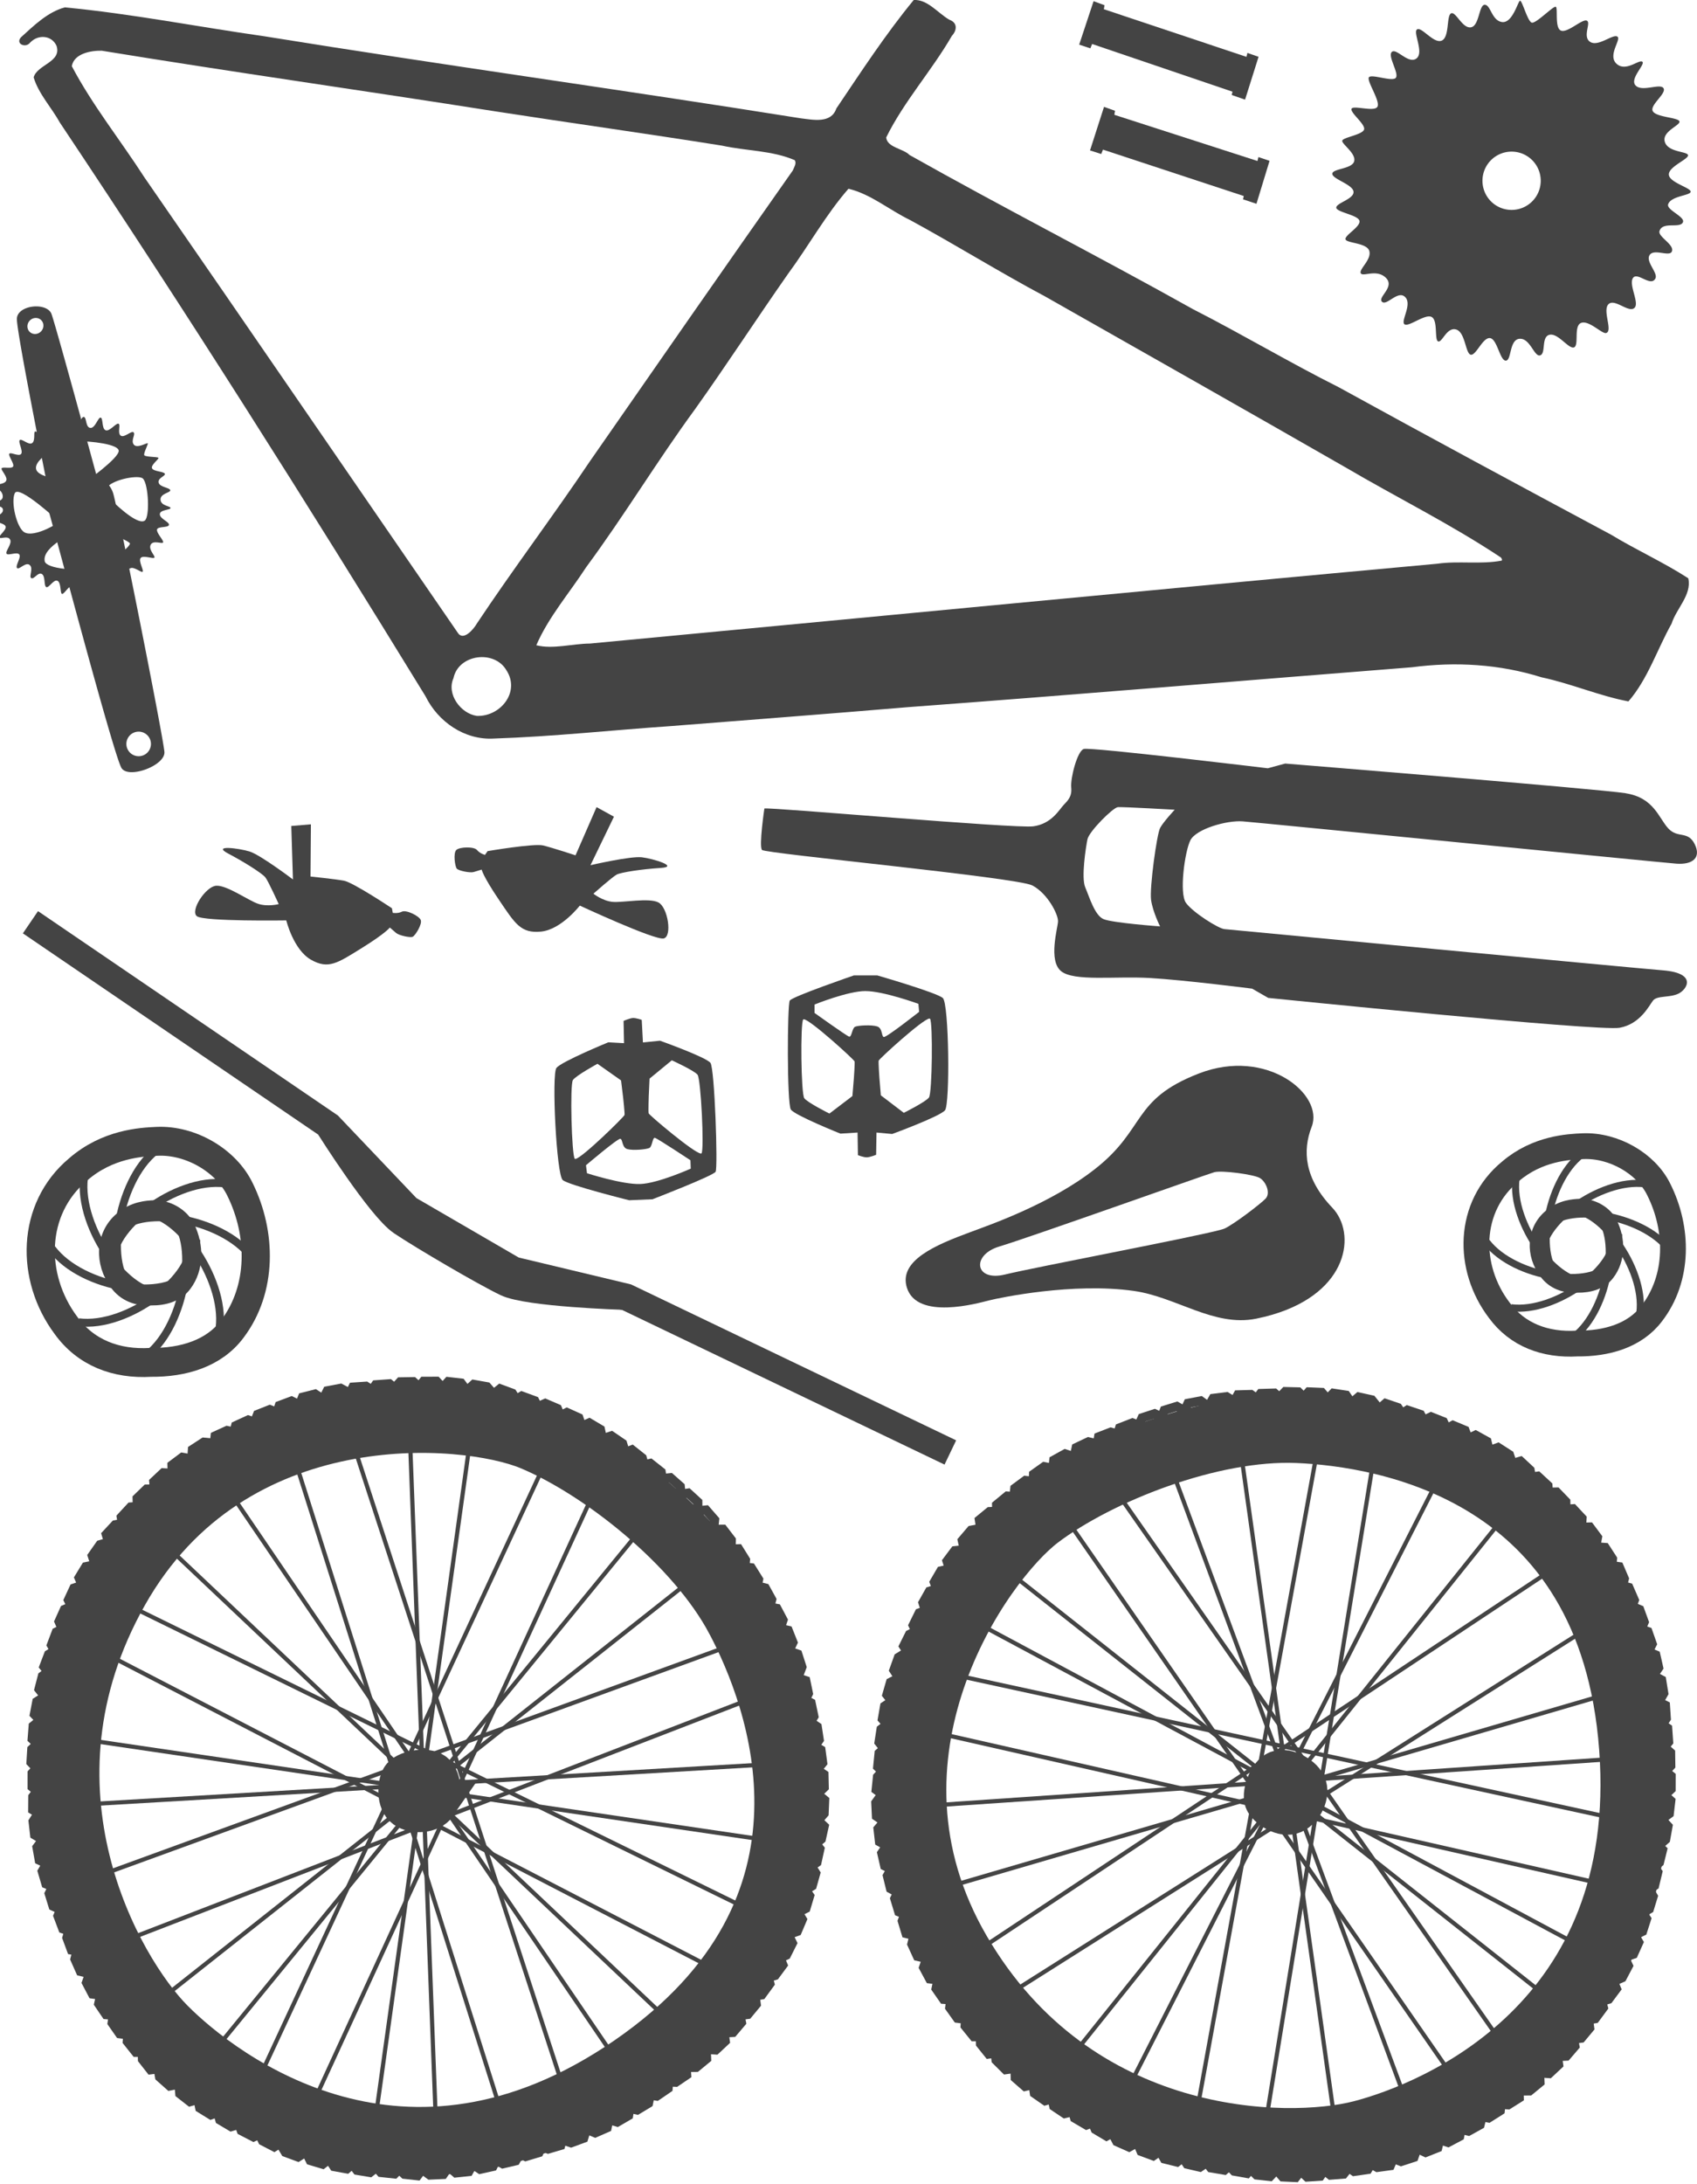 <?xml version="1.0" encoding="UTF-8" standalone="no"?>
<!-- Created with Inkscape (http://www.inkscape.org/) -->

<svg
   width="46.771mm"
   height="60.166mm"
   viewBox="0 0 46.771 60.166"
   version="1.1"
   id="svg1"
   xml:space="preserve"
   xmlns="http://www.w3.org/2000/svg"
   xmlns:svg="http://www.w3.org/2000/svg"><defs
     id="defs1" /><g
     id="layer1"
     transform="translate(-470.712,-89.827)"><path
       style="opacity:1;fill:#444444;fill-opacity:1;stroke:none;stroke-width:0.27;stroke-linecap:round;stroke-linejoin:round;stroke-dasharray:none"
       d="m 517.245,105.768 c 0.095,0.447 -0.336,0.832 -0.461,1.237 -0.398,0.708 -0.656,1.529 -1.191,2.145 -0.81,-0.154 -1.583,-0.493 -2.394,-0.664 -1.155,-0.363 -2.374,-0.435 -3.571,-0.277 -4.625,0.365 -9.25,0.754 -13.877,1.098 -2.17,0.183 -4.344,0.348 -6.514,0.52 -1.639,0.112 -3.275,0.292 -4.917,0.346 -0.803,0.046 -1.533,-0.459 -1.881,-1.166 -3.266,-5.324 -6.604,-10.604 -10.074,-15.798 -0.23,-0.417 -0.589,-0.795 -0.726,-1.251 0.1,-0.355 0.78,-0.419 0.631,-0.869 -0.135,-0.297 -0.512,-0.318 -0.727,-0.089 -0.122,0.162 -0.414,0.036 -0.254,-0.145 0.356,-0.323 0.736,-0.697 1.209,-0.825 1.841,0.175 3.662,0.535 5.493,0.795 4.924,0.796 9.866,1.474 14.791,2.261 0.337,0.04 0.837,0.152 0.98,-0.27 0.684,-1.014 1.356,-2.045 2.133,-2.989 0.381,-0.023 0.671,0.366 0.983,0.544 0.227,0.08 0.214,0.288 0.068,0.444 -0.556,0.962 -1.32,1.804 -1.81,2.799 0.028,0.279 0.469,0.303 0.641,0.481 2.58,1.454 5.225,2.8 7.807,4.245 1.356,0.692 2.664,1.472 4.024,2.154 2.494,1.372 5.001,2.721 7.509,4.064 0.692,0.42 1.445,0.759 2.12,1.196 z m -5.167,-0.583 c -1.379,-0.917 -2.862,-1.648 -4.289,-2.486 -2.755,-1.579 -5.519,-3.144 -8.282,-4.71 -1.252,-0.667 -2.463,-1.421 -3.712,-2.1 -0.566,-0.272 -1.086,-0.718 -1.699,-0.862 -0.627,0.719 -1.098,1.575 -1.666,2.346 -0.864,1.233 -1.685,2.497 -2.558,3.721 -1.043,1.423 -1.955,2.938 -3.005,4.359 -0.46,0.71 -1.039,1.375 -1.374,2.15 0.463,0.116 0.996,-0.044 1.479,-0.047 7.784,-0.733 15.567,-1.487 23.353,-2.199 0.587,-0.085 1.201,0.025 1.776,-0.086 0.021,-0.026 -0.006,-0.066 -0.023,-0.086 z M 492.619,94.241 c -0.622,-0.271 -1.347,-0.255 -2.008,-0.402 -2.076,-0.331 -4.158,-0.621 -6.233,-0.942 -3.618,-0.571 -7.248,-1.082 -10.863,-1.673 -0.301,-0.006 -0.763,0.078 -0.824,0.426 0.567,1.076 1.341,2.039 2,3.062 2.888,4.174 5.757,8.362 8.635,12.543 0.152,0.248 0.44,-0.094 0.528,-0.249 1.008,-1.515 2.108,-2.969 3.123,-4.481 1.856,-2.671 3.713,-5.34 5.584,-8 0.034,-0.085 0.11,-0.191 0.057,-0.284 z m -7.944,14.061 c -0.326,-0.583 -1.327,-0.457 -1.465,0.208 -0.197,0.44 0.199,0.975 0.644,1.039 0.639,0.026 1.2,-0.647 0.822,-1.247 z"
       id="path85" /><g
       id="g159"
       transform="matrix(1.257,0,0,1.257,31.993,-138.752)"
       style="fill:none;stroke:#444444"><path
         style="fill:none;stroke:#444444;stroke-width:0.565;stroke-linecap:butt;stroke-linejoin:miter;stroke-dasharray:none;stroke-opacity:1"
         d="m 383.727,206.965 c 0.675,-0.029 1.384,0.38 1.661,0.944 0.436,0.865 0.449,1.946 -0.153,2.725 -0.369,0.485 -0.99,0.662 -1.634,0.656 -0.701,0.041 -1.312,-0.19 -1.707,-0.729 -0.711,-0.934 -0.698,-2.272 0.245,-3.044 0.591,-0.504 1.269,-0.538 1.586,-0.552 z"
         id="path151" /><path
         style="fill:none;stroke:#444444;stroke-width:0.155px;stroke-linecap:butt;stroke-linejoin:miter;stroke-opacity:1"
         d="m 383.531,211.143 c 0.786,-0.605 1.034,-2.331 0.464,-2.691 -0.571,-0.361 -1.199,0.242 -1.199,0.242"
         id="path152" /><path
         style="fill:none;stroke:#444444;stroke-width:0.155px;stroke-linecap:butt;stroke-linejoin:miter;stroke-opacity:1"
         d="m 384.976,210.616 c 0.127,-0.984 -0.917,-2.379 -1.575,-2.231 -0.658,0.148 -0.676,1.019 -0.676,1.019"
         id="path153" /><path
         style="fill:none;stroke:#444444;stroke-width:0.155px;stroke-linecap:butt;stroke-linejoin:miter;stroke-opacity:1"
         d="m 385.616,209.226 c -0.605,-0.786 -2.331,-1.034 -2.691,-0.464 -0.361,0.571 0.242,1.199 0.242,1.199"
         id="path154" /><path
         style="fill:none;stroke:#444444;stroke-width:0.155px;stroke-linecap:butt;stroke-linejoin:miter;stroke-opacity:1"
         d="m 385.087,207.79 c -0.984,-0.127 -2.379,0.917 -2.231,1.575 0.148,0.658 1.019,0.676 1.019,0.676"
         id="path155" /><path
         style="fill:none;stroke:#444444;stroke-width:0.155px;stroke-linecap:butt;stroke-linejoin:miter;stroke-opacity:1"
         d="m 383.697,207.149 c -0.786,0.605 -1.034,2.331 -0.464,2.691 0.571,0.361 1.199,-0.242 1.199,-0.242"
         id="path156" /><path
         style="fill:none;stroke:#444444;stroke-width:0.155px;stroke-linecap:butt;stroke-linejoin:miter;stroke-opacity:1"
         d="m 382.261,207.679 c -0.127,0.984 0.917,2.379 1.575,2.231 0.658,-0.148 0.676,-1.019 0.676,-1.019"
         id="path157" /><path
         style="fill:none;stroke:#444444;stroke-width:0.155px;stroke-linecap:butt;stroke-linejoin:miter;stroke-opacity:1"
         d="m 381.62,209.069 c 0.605,0.786 2.331,1.034 2.691,0.464 0.361,-0.571 -0.242,-1.199 -0.242,-1.199"
         id="path158" /><path
         style="fill:none;stroke:#444444;stroke-width:0.155px;stroke-linecap:butt;stroke-linejoin:miter;stroke-opacity:1"
         d="m 382.15,210.505 c 0.984,0.127 2.379,-0.917 2.231,-1.575 -0.148,-0.658 -1.019,-0.676 -1.019,-0.676"
         id="path159" /><path
         style="fill:none;stroke:#444444;stroke-width:0.238;stroke-linecap:butt;stroke-linejoin:miter;stroke-dasharray:none;stroke-opacity:1"
         d="m 383.661,208.238 c 0.284,-0.012 0.582,0.16 0.699,0.397 0.183,0.364 0.189,0.819 -0.064,1.146 -0.155,0.204 -0.417,0.279 -0.687,0.276 -0.295,0.017 -0.552,-0.08 -0.718,-0.307 -0.299,-0.393 -0.294,-0.956 0.103,-1.281 0.249,-0.212 0.534,-0.226 0.667,-0.232 z"
         id="path160" /></g><path
       id="path161"
       style="display:inline;fill:#444444;stroke:none;stroke-width:0.116;stroke-linecap:butt;stroke-linejoin:miter;stroke-dasharray:none;stroke-opacity:1"
       d="m 515.517,111.679 c -0.786,-0.121 -9.384,-0.817 -9.384,-0.817 l -0.479,0.13 c 0,0 -4.891,-0.59 -5.072,-0.532 -0.181,0.058 -0.371,0.81 -0.346,1.06 0.025,0.25 -0.091,0.358 -0.211,0.485 -0.12,0.127 -0.33,0.518 -0.834,0.586 -0.503,0.068 -7.243,-0.531 -7.412,-0.491 0,0 -0.155,1.042 -0.065,1.142 0.09,0.101 7.028,0.755 7.451,0.978 0.423,0.223 0.718,0.805 0.707,0.995 -0.011,0.19 -0.271,1.073 0.083,1.365 0.354,0.291 1.486,0.135 2.438,0.189 0.952,0.054 2.829,0.294 2.829,0.294 l 0.444,0.255 c 0,0 9.112,0.928 9.684,0.823 0.571,-0.105 0.81,-0.607 0.921,-0.75 0.111,-0.143 0.455,-0.073 0.698,-0.189 0.243,-0.116 0.524,-0.566 -0.421,-0.643 -0.945,-0.077 -11.923,-1.121 -12.089,-1.136 -0.167,-0.015 -0.869,-0.458 -1.06,-0.722 -0.192,-0.265 -0.034,-1.42 0.122,-1.727 0.156,-0.308 0.997,-0.553 1.442,-0.519 0.445,0.033 11.506,1.131 11.952,1.165 0.445,0.033 0.692,-0.162 0.504,-0.539 -0.188,-0.377 -0.46,-0.149 -0.724,-0.428 -0.264,-0.279 -0.393,-0.852 -1.179,-0.972 z m -12.428,0.454 c 0,0 -0.312,0.333 -0.403,0.503 -0.091,0.17 -0.295,1.654 -0.249,1.984 0.047,0.33 0.248,0.728 0.248,0.728 0,0 -1.318,-0.096 -1.56,-0.201 -0.242,-0.105 -0.387,-0.605 -0.502,-0.873 -0.116,-0.268 0.016,-1.108 0.06,-1.325 0.044,-0.217 0.704,-0.875 0.838,-0.886 0.134,-0.011 1.568,0.071 1.568,0.071 z" /><g
       id="g171"
       transform="matrix(1.375,0,0,1.408,-52.58,-170.138)"
       style="fill:none;stroke:#444444"><path
         style="fill:none;stroke:#444444;stroke-width:0.565;stroke-linecap:butt;stroke-linejoin:miter;stroke-dasharray:none;stroke-opacity:1"
         d="m 383.727,206.965 c 0.675,-0.029 1.384,0.38 1.661,0.944 0.436,0.865 0.449,1.946 -0.153,2.725 -0.369,0.485 -0.99,0.662 -1.634,0.656 -0.701,0.041 -1.312,-0.19 -1.707,-0.729 -0.711,-0.934 -0.698,-2.272 0.245,-3.044 0.591,-0.504 1.269,-0.538 1.586,-0.552 z"
         id="path162" /><path
         style="fill:none;stroke:#444444;stroke-width:0.155px;stroke-linecap:butt;stroke-linejoin:miter;stroke-opacity:1"
         d="m 383.531,211.143 c 0.786,-0.605 1.034,-2.331 0.464,-2.691 -0.571,-0.361 -1.199,0.242 -1.199,0.242"
         id="path163" /><path
         style="fill:none;stroke:#444444;stroke-width:0.155px;stroke-linecap:butt;stroke-linejoin:miter;stroke-opacity:1"
         d="m 384.976,210.616 c 0.127,-0.984 -0.917,-2.379 -1.575,-2.231 -0.658,0.148 -0.676,1.019 -0.676,1.019"
         id="path164" /><path
         style="fill:none;stroke:#444444;stroke-width:0.155px;stroke-linecap:butt;stroke-linejoin:miter;stroke-opacity:1"
         d="m 385.616,209.226 c -0.605,-0.786 -2.331,-1.034 -2.691,-0.464 -0.361,0.571 0.242,1.199 0.242,1.199"
         id="path165" /><path
         style="fill:none;stroke:#444444;stroke-width:0.155px;stroke-linecap:butt;stroke-linejoin:miter;stroke-opacity:1"
         d="m 385.087,207.79 c -0.984,-0.127 -2.379,0.917 -2.231,1.575 0.148,0.658 1.019,0.676 1.019,0.676"
         id="path166" /><path
         style="fill:none;stroke:#444444;stroke-width:0.155px;stroke-linecap:butt;stroke-linejoin:miter;stroke-opacity:1"
         d="m 383.697,207.149 c -0.786,0.605 -1.034,2.331 -0.464,2.691 0.571,0.361 1.199,-0.242 1.199,-0.242"
         id="path167" /><path
         style="fill:none;stroke:#444444;stroke-width:0.155px;stroke-linecap:butt;stroke-linejoin:miter;stroke-opacity:1"
         d="m 382.261,207.679 c -0.127,0.984 0.917,2.379 1.575,2.231 0.658,-0.148 0.676,-1.019 0.676,-1.019"
         id="path168" /><path
         style="fill:none;stroke:#444444;stroke-width:0.155px;stroke-linecap:butt;stroke-linejoin:miter;stroke-opacity:1"
         d="m 381.62,209.069 c 0.605,0.786 2.331,1.034 2.691,0.464 0.361,-0.571 -0.242,-1.199 -0.242,-1.199"
         id="path169" /><path
         style="fill:none;stroke:#444444;stroke-width:0.155px;stroke-linecap:butt;stroke-linejoin:miter;stroke-opacity:1"
         d="m 382.15,210.505 c 0.984,0.127 2.379,-0.917 2.231,-1.575 -0.148,-0.658 -1.019,-0.676 -1.019,-0.676"
         id="path170" /><path
         style="fill:none;stroke:#444444;stroke-width:0.238;stroke-linecap:butt;stroke-linejoin:miter;stroke-dasharray:none;stroke-opacity:1"
         d="m 383.661,208.238 c 0.284,-0.012 0.582,0.16 0.699,0.397 0.183,0.364 0.189,0.819 -0.064,1.146 -0.155,0.204 -0.417,0.279 -0.687,0.276 -0.295,0.017 -0.552,-0.08 -0.718,-0.307 -0.299,-0.393 -0.294,-0.956 0.103,-1.281 0.249,-0.212 0.534,-0.226 0.667,-0.232 z"
         id="path171" /></g><g
       id="g211"
       style="fill:none;stroke:#444444"
       transform="matrix(1.257,0,0,1.257,-130.573,-36.944)"><path
         style="display:inline;fill:none;stroke:#444444;stroke-width:1.5;stroke-linecap:butt;stroke-linejoin:miter;stroke-dasharray:none;stroke-opacity:1"
         d="m 506.802,132.166 c 1.92,0.08 6.906,0.88 7.359,6.986 0.453,6.106 -4.293,8.052 -5.946,8.479 -1.653,0.427 -6.346,0.373 -8.879,-3.973 -2.533,-4.346 0.453,-8.612 1.76,-9.599 1.306,-0.987 3.786,-1.973 5.706,-1.893 z"
         id="path172" /><g
         id="g148"
         transform="matrix(0.91,0.139,-0.139,0.91,127.592,-125.528)"
         style="display:inline;fill:none;stroke:#444444"><g
           id="g147"
           style="fill:none;stroke:#444444"><g
             id="g144"
             style="fill:none;stroke:#444444;stroke-width:0.1;stroke-dasharray:none"
             transform="translate(49.307,-44.864)"><path
               style="fill:none;stroke:#444444;stroke-width:0.1;stroke-linecap:butt;stroke-linejoin:miter;stroke-dasharray:none;stroke-opacity:1"
               d="m 406.9,261.577 -12.253,11.125"
               id="path132" /><path
               style="fill:none;stroke:#444444;stroke-width:0.1;stroke-linecap:butt;stroke-linejoin:miter;stroke-dasharray:none;stroke-opacity:1"
               d="m 395.367,273.768 12.629,-10.969"
               id="path133" /><path
               style="fill:none;stroke:#444444;stroke-width:0.1;stroke-linecap:butt;stroke-linejoin:miter;stroke-dasharray:none;stroke-opacity:1"
               d="m 402.074,259.603 -0.157,16.39 -1.661,-0.157 0.47,-16.421"
               id="path134" /><path
               style="fill:none;stroke:#444444;stroke-width:0.1;stroke-linecap:butt;stroke-linejoin:miter;stroke-dasharray:none;stroke-opacity:1"
               d="m 409.376,267.438 -16.547,-1.034 v 1.442 l 16.641,1.191"
               id="path135" /><path
               style="fill:none;stroke:#444444;stroke-width:0.1;stroke-linecap:butt;stroke-linejoin:miter;stroke-dasharray:none;stroke-opacity:1"
               d="m 407.339,273.267 -11.627,-12.191 -0.846,1.066 11.533,12.191"
               id="path136" /><path
               style="fill:none;stroke:#444444;stroke-width:0.1;stroke-linecap:butt;stroke-linejoin:miter;stroke-dasharray:none;stroke-opacity:1"
               d="m 408.937,270.634 -15.857,-5.61"
               id="path137" /><path
               style="fill:none;stroke:#444444;stroke-width:0.1;stroke-linecap:butt;stroke-linejoin:miter;stroke-dasharray:none;stroke-opacity:1"
               d="m 393.738,263.708 14.51,8.242"
               id="path138" /><path
               style="fill:none;stroke:#444444;stroke-width:0.1;stroke-linecap:butt;stroke-linejoin:miter;stroke-dasharray:none;stroke-opacity:1"
               d="m 409.188,265.933 -16.139,3.604"
               id="path139" /><path
               style="fill:none;stroke:#444444;stroke-width:0.1;stroke-linecap:butt;stroke-linejoin:miter;stroke-dasharray:none;stroke-opacity:1"
               d="m 393.738,271.355 15.074,-7.02"
               id="path140" /><path
               style="fill:none;stroke:#444444;stroke-width:0.1;stroke-linecap:butt;stroke-linejoin:miter;stroke-dasharray:none;stroke-opacity:1"
               d="m 405.396,260.637 -8.242,14.259"
               id="path141" /><path
               style="fill:none;stroke:#444444;stroke-width:0.1;stroke-linecap:butt;stroke-linejoin:miter;stroke-dasharray:none;stroke-opacity:1"
               d="m 398.564,275.492 5.14,-15.544"
               id="path142" /><path
               style="fill:none;stroke:#444444;stroke-width:0.1;stroke-linecap:butt;stroke-linejoin:miter;stroke-dasharray:none;stroke-opacity:1"
               d="m 398.846,259.885 4.701,15.701"
               id="path143" /><path
               style="fill:none;stroke:#444444;stroke-width:0.1;stroke-linecap:butt;stroke-linejoin:miter;stroke-dasharray:none;stroke-opacity:1"
               d="m 405.239,274.99 -8.179,-14.729"
               id="path144" /></g></g></g><path
         style="fill:none;stroke:#444444;stroke-width:0.915;stroke-linecap:butt;stroke-linejoin:miter;stroke-dasharray:none;stroke-opacity:1"
         d="m 506.967,139.967 c 0.096,0.202 -0.061,0.524 -0.272,0.617 -0.205,0.09 -0.508,-0.108 -0.591,-0.25 -0.083,-0.142 0.05,-0.529 0.224,-0.639 0.174,-0.11 0.543,0.07 0.639,0.272 z"
         id="path189" /><g
         id="g210"
         style="fill:none;stroke:#444444"><path
           style="fill:none;stroke:#444444;stroke-width:0.2;stroke-linecap:butt;stroke-linejoin:miter;stroke-dasharray:none;stroke-opacity:1"
           d="m 498.387,143.279 -0.045,0.18 0.123,0.269 0.202,0.045 -0.067,0.198 0.135,0.251 0.179,0.022 -0.04,0.19 0.164,0.236 0.157,0.011 -0.022,0.168 0.168,0.236 0.18,0.022 -0.011,0.146 0.191,0.236 h 0.141 l 0.005,0.157 0.18,0.224 0.157,-0.022"
           id="path190" /><path
           style="fill:none;stroke:#444444;stroke-width:0.2;stroke-linecap:butt;stroke-linejoin:miter;stroke-dasharray:none;stroke-opacity:1"
           d="m 500.167,145.819 0.021,0.184 0.21,0.209 0.205,-0.029 0.007,0.209 0.214,0.187 0.176,-0.042 0.029,0.192 0.236,0.164 0.151,-0.045 0.038,0.165 0.24,0.161 0.176,-0.042 0.041,0.14 0.261,0.153 0.132,-0.05 0.06,0.145 0.247,0.147 0.139,-0.076"
           id="path191" /><path
           style="fill:none;stroke:#444444;stroke-width:0.2;stroke-linecap:butt;stroke-linejoin:miter;stroke-dasharray:none;stroke-opacity:1"
           d="m 502.75,147.624 0.085,0.164 0.271,0.12 0.181,-0.1 0.081,0.193 0.267,0.099 0.149,-0.102 0.095,0.169 0.279,0.069 0.125,-0.095 0.094,0.141 0.282,0.066 0.149,-0.102 0.088,0.117 0.299,0.051 0.106,-0.093 0.108,0.115 0.283,0.05 0.103,-0.121"
           id="path192" /><path
           style="fill:none;stroke:#444444;stroke-width:0.2;stroke-linecap:butt;stroke-linejoin:miter;stroke-dasharray:none;stroke-opacity:1"
           d="m 505.77,148.389 0.131,0.131 0.294,0.033 0.142,-0.15 0.136,0.159 0.284,0.013 0.111,-0.142 0.142,0.132 0.287,-0.019 0.09,-0.129 0.133,0.106 0.289,-0.023 0.111,-0.142 0.119,0.084 0.3,-0.043 0.072,-0.121 0.137,0.076 0.285,-0.039 0.062,-0.146"
           id="path193" /><path
           style="fill:none;stroke:#444444;stroke-width:0.2;stroke-linecap:butt;stroke-linejoin:miter;stroke-dasharray:none;stroke-opacity:1"
           d="m 508.896,148.159 0.173,0.065 0.282,-0.092 0.068,-0.195 0.189,0.089 0.265,-0.105 0.043,-0.176 0.184,0.062 0.254,-0.135 0.029,-0.155 0.165,0.042 0.253,-0.14 0.043,-0.176 0.144,0.028 0.256,-0.162 0.016,-0.14 0.157,0.013 0.243,-0.153 -0.004,-0.159"
           id="path194" /><path
           style="fill:none;stroke:#444444;stroke-width:0.2;stroke-linecap:butt;stroke-linejoin:miter;stroke-dasharray:none;stroke-opacity:1"
           d="m 511.701,146.679 0.185,-0.002 0.229,-0.188 -0.008,-0.207 0.209,0.015 0.208,-0.194 -0.024,-0.179 0.194,-0.009 0.187,-0.218 -0.029,-0.155 0.168,-0.021 0.185,-0.222 -0.024,-0.179 0.144,-0.026 0.18,-0.244 -0.036,-0.137 0.151,-0.045 0.172,-0.231 -0.061,-0.146"
           id="path195" /><path
           style="fill:none;stroke:#444444;stroke-width:0.2;stroke-linecap:butt;stroke-linejoin:miter;stroke-dasharray:none;stroke-opacity:1"
           d="m 513.746,144.27 0.17,-0.074 0.138,-0.262 -0.088,-0.187 0.198,-0.067 0.117,-0.26 -0.092,-0.156 0.175,-0.084 0.088,-0.274 -0.087,-0.131 0.147,-0.085 0.085,-0.277 -0.092,-0.156 0.122,-0.08 0.071,-0.295 -0.086,-0.112 0.122,-0.1 0.069,-0.279 -0.113,-0.111"
           id="path196" /><path
           style="fill:none;stroke:#444444;stroke-width:0.2;stroke-linecap:butt;stroke-linejoin:miter;stroke-dasharray:none;stroke-opacity:1"
           d="m 514.731,141.289 0.139,-0.122 0.052,-0.291 -0.14,-0.152 0.168,-0.124 0.033,-0.283 -0.135,-0.121 0.142,-0.133 7e-4,-0.287 -0.123,-0.099 0.115,-0.125 -0.004,-0.289 -0.135,-0.121 0.092,-0.113 -0.021,-0.302 -0.116,-0.081 0.086,-0.132 -0.019,-0.287 -0.142,-0.071"
           id="path197" /><path
           style="fill:none;stroke:#444444;stroke-width:0.2;stroke-linecap:butt;stroke-linejoin:miter;stroke-dasharray:none;stroke-opacity:1"
           d="m 514.738,138.124 0.091,-0.161 -0.047,-0.292 -0.183,-0.097 0.118,-0.173 -0.063,-0.278 -0.167,-0.07 0.089,-0.172 -0.095,-0.271 -0.148,-0.053 0.067,-0.156 -0.099,-0.272 -0.167,-0.07 0.05,-0.138 -0.121,-0.278 -0.136,-0.038 0.037,-0.153 -0.113,-0.264 -0.157,-0.021"
           id="path198" /><path
           style="fill:none;stroke:#444444;stroke-width:0.2;stroke-linecap:butt;stroke-linejoin:miter;stroke-dasharray:none;stroke-opacity:1"
           d="m 513.687,135.199 0.018,-0.184 -0.161,-0.248 -0.206,-0.015 0.038,-0.206 -0.17,-0.228 -0.181,0.004 0.012,-0.194 -0.196,-0.21 -0.157,0.012 -0.003,-0.17 -0.201,-0.208 -0.181,0.004 -0.01,-0.146 -0.223,-0.206 -0.14,0.021 -0.028,-0.155 -0.211,-0.196 -0.152,0.045"
           id="path203" /><path
           style="fill:none;stroke:#444444;stroke-width:0.2;stroke-linecap:butt;stroke-linejoin:miter;stroke-dasharray:none;stroke-opacity:1"
           d="m 511.504,132.909 -0.059,-0.175 -0.249,-0.16 -0.194,0.071 -0.05,-0.203 -0.249,-0.138 -0.163,0.078 -0.069,-0.182 -0.265,-0.111 -0.138,0.075 -0.072,-0.154 -0.269,-0.107 -0.163,0.078 -0.069,-0.129 -0.287,-0.096 -0.119,0.076 -0.089,-0.13 -0.272,-0.092 -0.12,0.104"
           id="path204" /><path
           style="fill:none;stroke:#444444;stroke-width:0.2;stroke-linecap:butt;stroke-linejoin:miter;stroke-dasharray:none;stroke-opacity:1"
           d="m 508.544,131.676 -0.116,-0.144 -0.289,-0.064 -0.158,0.134 -0.117,-0.173 -0.281,-0.043 -0.126,0.13 -0.127,-0.147 -0.287,-0.012 -0.104,0.119 -0.121,-0.119 -0.289,-0.007 -0.126,0.13 -0.11,-0.097 -0.303,0.009 -0.085,0.113 -0.128,-0.091 -0.287,0.008 -0.077,0.139"
           id="path205" /><path
           style="fill:none;stroke:#444444;stroke-width:0.2;stroke-linecap:butt;stroke-linejoin:miter;stroke-dasharray:none;stroke-opacity:1"
           d="m 505.401,131.559 -0.158,-0.097 -0.294,0.037 -0.103,0.179 -0.169,-0.124 -0.28,0.053 -0.075,0.164 -0.169,-0.096 -0.275,0.085 -0.058,0.146 -0.154,-0.071 -0.275,0.09 -0.075,0.165 -0.136,-0.054 -0.282,0.11 -0.042,0.135 -0.151,-0.042 -0.268,0.104 -0.026,0.156"
           id="path206" /><path
           style="fill:none;stroke:#444444;stroke-width:0.2;stroke-linecap:butt;stroke-linejoin:miter;stroke-dasharray:none;stroke-opacity:1"
           d="m 502.394,132.494 -0.18,-0.043 -0.268,0.127 -0.043,0.202 -0.199,-0.065 -0.249,0.138 -0.02,0.18 -0.19,-0.038 -0.234,0.166 -0.009,0.157 -0.169,-0.02 -0.233,0.172 -0.02,0.18 -0.146,-0.01 -0.234,0.193 0.002,0.141 -0.157,0.007 -0.222,0.182 0.024,0.157"
           id="path207" /><path
           style="fill:none;stroke:#444444;stroke-width:0.2;stroke-linecap:butt;stroke-linejoin:miter;stroke-dasharray:none;stroke-opacity:1"
           d="m 499.822,134.353 -0.182,0.035 -0.192,0.225 0.044,0.202 -0.208,0.022 -0.171,0.228 0.055,0.172 -0.189,0.043 -0.145,0.248 0.056,0.147 -0.162,0.051 -0.142,0.252 0.055,0.172 -0.137,0.051 -0.134,0.272 0.06,0.128 -0.14,0.071 -0.128,0.257 0.086,0.133"
           id="path208" /><path
           style="fill:none;stroke:#444444;stroke-width:0.2;stroke-linecap:butt;stroke-linejoin:miter;stroke-dasharray:none;stroke-opacity:1"
           d="m 498.206,137.079 -0.158,0.097 -0.1,0.279 0.113,0.173 -0.187,0.094 -0.079,0.273 0.112,0.142 -0.162,0.107 -0.049,0.283 0.105,0.118 -0.134,0.105 -0.044,0.286 0.112,0.142 -0.111,0.096 -0.03,0.302 0.101,0.099 -0.106,0.116 -0.029,0.286 0.128,0.094"
           id="path209" /><path
           style="fill:none;stroke:#444444;stroke-width:0.2;stroke-linecap:butt;stroke-linejoin:miter;stroke-dasharray:none;stroke-opacity:1"
           d="m 497.66,140.211 -0.108,0.15 0.014,0.296 0.171,0.117 -0.136,0.159 0.032,0.283 0.158,0.088 -0.108,0.161 0.064,0.28 0.142,0.069 -0.083,0.148 0.069,0.281 0.158,0.088 -0.065,0.131 0.088,0.29 0.131,0.052 -0.054,0.148 0.083,0.275 0.154,0.038"
           id="path210" /></g></g><g
       id="g244"
       style="fill:none;stroke:#444444"
       transform="matrix(0.635,1.085,-1.085,0.635,312.674,-499.416)"><path
         style="display:inline;fill:none;stroke:#444444;stroke-width:1.5;stroke-linecap:butt;stroke-linejoin:miter;stroke-dasharray:none;stroke-opacity:1"
         d="m 506.802,132.166 c 1.92,0.08 6.906,0.88 7.359,6.986 0.453,6.106 -4.293,8.052 -5.946,8.479 -1.653,0.427 -6.346,0.373 -8.879,-3.973 -2.533,-4.346 0.453,-8.612 1.76,-9.599 1.306,-0.987 3.786,-1.973 5.706,-1.893 z"
         id="path211" /><g
         id="g226"
         transform="matrix(0.91,0.139,-0.139,0.91,127.592,-125.528)"
         style="display:inline;fill:none;stroke:#444444"><g
           id="g225"
           style="fill:none;stroke:#444444"><g
             id="g224"
             style="fill:none;stroke:#444444;stroke-width:0.1;stroke-dasharray:none"
             transform="translate(49.307,-44.864)"><path
               style="fill:none;stroke:#444444;stroke-width:0.1;stroke-linecap:butt;stroke-linejoin:miter;stroke-dasharray:none;stroke-opacity:1"
               d="m 406.9,261.577 -12.253,11.125"
               id="path212" /><path
               style="fill:none;stroke:#444444;stroke-width:0.1;stroke-linecap:butt;stroke-linejoin:miter;stroke-dasharray:none;stroke-opacity:1"
               d="m 395.367,273.768 12.629,-10.969"
               id="path213" /><path
               style="fill:none;stroke:#444444;stroke-width:0.1;stroke-linecap:butt;stroke-linejoin:miter;stroke-dasharray:none;stroke-opacity:1"
               d="m 402.074,259.603 -0.157,16.39 -1.661,-0.157 0.47,-16.421"
               id="path214" /><path
               style="fill:none;stroke:#444444;stroke-width:0.1;stroke-linecap:butt;stroke-linejoin:miter;stroke-dasharray:none;stroke-opacity:1"
               d="m 409.376,267.438 -16.547,-1.034 v 1.442 l 16.641,1.191"
               id="path215" /><path
               style="fill:none;stroke:#444444;stroke-width:0.1;stroke-linecap:butt;stroke-linejoin:miter;stroke-dasharray:none;stroke-opacity:1"
               d="m 407.339,273.267 -11.627,-12.191 -0.846,1.066 11.533,12.191"
               id="path216" /><path
               style="fill:none;stroke:#444444;stroke-width:0.1;stroke-linecap:butt;stroke-linejoin:miter;stroke-dasharray:none;stroke-opacity:1"
               d="m 408.937,270.634 -15.857,-5.61"
               id="path217" /><path
               style="fill:none;stroke:#444444;stroke-width:0.1;stroke-linecap:butt;stroke-linejoin:miter;stroke-dasharray:none;stroke-opacity:1"
               d="m 393.738,263.708 14.51,8.242"
               id="path218" /><path
               style="fill:none;stroke:#444444;stroke-width:0.1;stroke-linecap:butt;stroke-linejoin:miter;stroke-dasharray:none;stroke-opacity:1"
               d="m 409.188,265.933 -16.139,3.604"
               id="path219" /><path
               style="fill:none;stroke:#444444;stroke-width:0.1;stroke-linecap:butt;stroke-linejoin:miter;stroke-dasharray:none;stroke-opacity:1"
               d="m 393.738,271.355 15.074,-7.02"
               id="path220" /><path
               style="fill:none;stroke:#444444;stroke-width:0.1;stroke-linecap:butt;stroke-linejoin:miter;stroke-dasharray:none;stroke-opacity:1"
               d="m 405.396,260.637 -8.242,14.259"
               id="path221" /><path
               style="fill:none;stroke:#444444;stroke-width:0.1;stroke-linecap:butt;stroke-linejoin:miter;stroke-dasharray:none;stroke-opacity:1"
               d="m 398.564,275.492 5.14,-15.544"
               id="path222" /><path
               style="fill:none;stroke:#444444;stroke-width:0.1;stroke-linecap:butt;stroke-linejoin:miter;stroke-dasharray:none;stroke-opacity:1"
               d="m 398.846,259.885 4.701,15.701"
               id="path223" /><path
               style="fill:none;stroke:#444444;stroke-width:0.1;stroke-linecap:butt;stroke-linejoin:miter;stroke-dasharray:none;stroke-opacity:1"
               d="m 405.239,274.99 -8.179,-14.729"
               id="path224" /></g></g></g><path
         style="fill:none;stroke:#444444;stroke-width:0.915;stroke-linecap:butt;stroke-linejoin:miter;stroke-dasharray:none;stroke-opacity:1"
         d="m 506.967,139.967 c 0.096,0.202 -0.061,0.524 -0.272,0.617 -0.205,0.09 -0.508,-0.108 -0.591,-0.25 -0.083,-0.142 0.05,-0.529 0.224,-0.639 0.174,-0.11 0.543,0.07 0.639,0.272 z"
         id="path226" /><g
         id="g243"
         style="fill:none;stroke:#444444"><path
           style="fill:none;stroke:#444444;stroke-width:0.2;stroke-linecap:butt;stroke-linejoin:miter;stroke-dasharray:none;stroke-opacity:1"
           d="m 498.387,143.279 -0.045,0.18 0.123,0.269 0.202,0.045 -0.067,0.198 0.135,0.251 0.179,0.022 -0.04,0.19 0.164,0.236 0.157,0.011 -0.022,0.168 0.168,0.236 0.18,0.022 -0.011,0.146 0.191,0.236 h 0.141 l 0.005,0.157 0.18,0.224 0.157,-0.022"
           id="path227" /><path
           style="fill:none;stroke:#444444;stroke-width:0.2;stroke-linecap:butt;stroke-linejoin:miter;stroke-dasharray:none;stroke-opacity:1"
           d="m 500.167,145.819 0.021,0.184 0.21,0.209 0.205,-0.029 0.007,0.209 0.214,0.187 0.176,-0.042 0.029,0.192 0.236,0.164 0.151,-0.045 0.038,0.165 0.24,0.161 0.176,-0.042 0.041,0.14 0.261,0.153 0.132,-0.05 0.06,0.145 0.247,0.147 0.139,-0.076"
           id="path228" /><path
           style="fill:none;stroke:#444444;stroke-width:0.2;stroke-linecap:butt;stroke-linejoin:miter;stroke-dasharray:none;stroke-opacity:1"
           d="m 502.75,147.624 0.085,0.164 0.271,0.12 0.181,-0.1 0.081,0.193 0.267,0.099 0.149,-0.102 0.095,0.169 0.279,0.069 0.125,-0.095 0.094,0.141 0.282,0.066 0.149,-0.102 0.088,0.117 0.299,0.051 0.106,-0.093 0.108,0.115 0.283,0.05 0.103,-0.121"
           id="path229" /><path
           style="fill:none;stroke:#444444;stroke-width:0.2;stroke-linecap:butt;stroke-linejoin:miter;stroke-dasharray:none;stroke-opacity:1"
           d="m 505.77,148.389 0.131,0.131 0.294,0.033 0.142,-0.15 0.136,0.159 0.284,0.013 0.111,-0.142 0.142,0.132 0.287,-0.019 0.09,-0.129 0.133,0.106 0.289,-0.023 0.111,-0.142 0.119,0.084 0.3,-0.043 0.072,-0.121 0.137,0.076 0.285,-0.039 0.062,-0.146"
           id="path230" /><path
           style="fill:none;stroke:#444444;stroke-width:0.2;stroke-linecap:butt;stroke-linejoin:miter;stroke-dasharray:none;stroke-opacity:1"
           d="m 508.896,148.159 0.173,0.065 0.282,-0.092 0.068,-0.195 0.189,0.089 0.265,-0.105 0.043,-0.176 0.184,0.062 0.254,-0.135 0.029,-0.155 0.165,0.042 0.253,-0.14 0.043,-0.176 0.144,0.028 0.256,-0.162 0.016,-0.14 0.157,0.013 0.243,-0.153 -0.004,-0.159"
           id="path231" /><path
           style="fill:none;stroke:#444444;stroke-width:0.2;stroke-linecap:butt;stroke-linejoin:miter;stroke-dasharray:none;stroke-opacity:1"
           d="m 511.701,146.679 0.185,-0.002 0.229,-0.188 -0.008,-0.207 0.209,0.015 0.208,-0.194 -0.024,-0.179 0.194,-0.009 0.187,-0.218 -0.029,-0.155 0.168,-0.021 0.185,-0.222 -0.024,-0.179 0.144,-0.026 0.18,-0.244 -0.036,-0.137 0.151,-0.045 0.172,-0.231 -0.061,-0.146"
           id="path232" /><path
           style="fill:none;stroke:#444444;stroke-width:0.2;stroke-linecap:butt;stroke-linejoin:miter;stroke-dasharray:none;stroke-opacity:1"
           d="m 513.746,144.27 0.17,-0.074 0.138,-0.262 -0.088,-0.187 0.198,-0.067 0.117,-0.26 -0.092,-0.156 0.175,-0.084 0.088,-0.274 -0.087,-0.131 0.147,-0.085 0.085,-0.277 -0.092,-0.156 0.122,-0.08 0.071,-0.295 -0.086,-0.112 0.122,-0.1 0.069,-0.279 -0.113,-0.111"
           id="path233" /><path
           style="fill:none;stroke:#444444;stroke-width:0.2;stroke-linecap:butt;stroke-linejoin:miter;stroke-dasharray:none;stroke-opacity:1"
           d="m 514.731,141.289 0.139,-0.122 0.052,-0.291 -0.14,-0.152 0.168,-0.124 0.033,-0.283 -0.135,-0.121 0.142,-0.133 7e-4,-0.287 -0.123,-0.099 0.115,-0.125 -0.004,-0.289 -0.135,-0.121 0.092,-0.113 -0.021,-0.302 -0.116,-0.081 0.086,-0.132 -0.019,-0.287 -0.142,-0.071"
           id="path234" /><path
           style="fill:none;stroke:#444444;stroke-width:0.2;stroke-linecap:butt;stroke-linejoin:miter;stroke-dasharray:none;stroke-opacity:1"
           d="m 514.738,138.124 0.091,-0.161 -0.047,-0.292 -0.183,-0.097 0.118,-0.173 -0.063,-0.278 -0.167,-0.07 0.089,-0.172 -0.095,-0.271 -0.148,-0.053 0.067,-0.156 -0.099,-0.272 -0.167,-0.07 0.05,-0.138 -0.121,-0.278 -0.136,-0.038 0.037,-0.153 -0.113,-0.264 -0.157,-0.021"
           id="path235" /><path
           style="fill:none;stroke:#444444;stroke-width:0.2;stroke-linecap:butt;stroke-linejoin:miter;stroke-dasharray:none;stroke-opacity:1"
           d="m 513.687,135.199 0.018,-0.184 -0.161,-0.248 -0.206,-0.015 0.038,-0.206 -0.17,-0.228 -0.181,0.004 0.012,-0.194 -0.196,-0.21 -0.157,0.012 -0.003,-0.17 -0.201,-0.208 -0.181,0.004 -0.01,-0.146 -0.223,-0.206 -0.14,0.021 -0.028,-0.155 -0.211,-0.196 -0.152,0.045"
           id="path236" /><path
           style="fill:none;stroke:#444444;stroke-width:0.2;stroke-linecap:butt;stroke-linejoin:miter;stroke-dasharray:none;stroke-opacity:1"
           d="m 511.504,132.909 -0.059,-0.175 -0.249,-0.16 -0.194,0.071 -0.05,-0.203 -0.249,-0.138 -0.163,0.078 -0.069,-0.182 -0.265,-0.111 -0.138,0.075 -0.072,-0.154 -0.269,-0.107 -0.163,0.078 -0.069,-0.129 -0.287,-0.096 -0.119,0.076 -0.089,-0.13 -0.272,-0.092 -0.12,0.104"
           id="path237" /><path
           style="fill:none;stroke:#444444;stroke-width:0.2;stroke-linecap:butt;stroke-linejoin:miter;stroke-dasharray:none;stroke-opacity:1"
           d="m 508.544,131.676 -0.116,-0.144 -0.289,-0.064 -0.158,0.134 -0.117,-0.173 -0.281,-0.043 -0.126,0.13 -0.127,-0.147 -0.287,-0.012 -0.104,0.119 -0.121,-0.119 -0.289,-0.007 -0.126,0.13 -0.11,-0.097 -0.303,0.009 -0.085,0.113 -0.128,-0.091 -0.287,0.008 -0.077,0.139"
           id="path238" /><path
           style="fill:none;stroke:#444444;stroke-width:0.2;stroke-linecap:butt;stroke-linejoin:miter;stroke-dasharray:none;stroke-opacity:1"
           d="m 505.401,131.559 -0.158,-0.097 -0.294,0.037 -0.103,0.179 -0.169,-0.124 -0.28,0.053 -0.075,0.164 -0.169,-0.096 -0.275,0.085 -0.058,0.146 -0.154,-0.071 -0.275,0.09 -0.075,0.165 -0.136,-0.054 -0.282,0.11 -0.042,0.135 -0.151,-0.042 -0.268,0.104 -0.026,0.156"
           id="path239" /><path
           style="fill:none;stroke:#444444;stroke-width:0.2;stroke-linecap:butt;stroke-linejoin:miter;stroke-dasharray:none;stroke-opacity:1"
           d="m 502.394,132.494 -0.18,-0.043 -0.268,0.127 -0.043,0.202 -0.199,-0.065 -0.249,0.138 -0.02,0.18 -0.19,-0.038 -0.234,0.166 -0.009,0.157 -0.169,-0.02 -0.233,0.172 -0.02,0.18 -0.146,-0.01 -0.234,0.193 0.002,0.141 -0.157,0.007 -0.222,0.182 0.024,0.157"
           id="path240" /><path
           style="fill:none;stroke:#444444;stroke-width:0.2;stroke-linecap:butt;stroke-linejoin:miter;stroke-dasharray:none;stroke-opacity:1"
           d="m 499.822,134.353 -0.182,0.035 -0.192,0.225 0.044,0.202 -0.208,0.022 -0.171,0.228 0.055,0.172 -0.189,0.043 -0.145,0.248 0.056,0.147 -0.162,0.051 -0.142,0.252 0.055,0.172 -0.137,0.051 -0.134,0.272 0.06,0.128 -0.14,0.071 -0.128,0.257 0.086,0.133"
           id="path241" /><path
           style="fill:none;stroke:#444444;stroke-width:0.2;stroke-linecap:butt;stroke-linejoin:miter;stroke-dasharray:none;stroke-opacity:1"
           d="m 498.206,137.079 -0.158,0.097 -0.1,0.279 0.113,0.173 -0.187,0.094 -0.079,0.273 0.112,0.142 -0.162,0.107 -0.049,0.283 0.105,0.118 -0.134,0.105 -0.044,0.286 0.112,0.142 -0.111,0.096 -0.03,0.302 0.101,0.099 -0.106,0.116 -0.029,0.286 0.128,0.094"
           id="path242" /><path
           style="fill:none;stroke:#444444;stroke-width:0.2;stroke-linecap:butt;stroke-linejoin:miter;stroke-dasharray:none;stroke-opacity:1"
           d="m 497.66,140.211 -0.108,0.15 0.014,0.296 0.171,0.117 -0.136,0.159 0.032,0.283 0.158,0.088 -0.108,0.161 0.064,0.28 0.142,0.069 -0.083,0.148 0.069,0.281 0.158,0.088 -0.065,0.131 0.088,0.29 0.131,0.052 -0.054,0.148 0.083,0.275 0.154,0.038"
           id="path243" /></g></g><path
       id="path244"
       style="fill:#444444;stroke:none;stroke-width:0.055px;stroke-linecap:butt;stroke-linejoin:miter;stroke-opacity:1"
       d="m 505.78,126.045 c 2.112,-0.62 2.32,-2.247 1.65,-2.949 -0.769,-0.806 -0.824,-1.569 -0.566,-2.231 0.344,-0.883 -1.237,-2.19 -3.107,-1.466 -1.871,0.724 -1.441,1.523 -2.879,2.643 -1.226,0.956 -2.879,1.526 -3.433,1.732 -0.936,0.347 -1.971,0.775 -1.739,1.525 0.281,0.905 1.954,0.431 2.263,0.353 0.309,-0.077 2.323,-0.5 3.998,-0.261 1.171,0.167 2.204,0.998 3.366,0.764 0.158,-0.032 0.307,-0.069 0.448,-0.11 z m -1.414,-2.342 c -0.77,0.212 -5.162,1.04 -5.951,1.234 -0.842,0.207 -0.937,-0.54 -0.159,-0.771 0.779,-0.231 5.713,-1.988 5.922,-2.046 0.209,-0.058 1.085,0.062 1.252,0.157 0.167,0.094 0.313,0.418 0.16,0.574 -0.153,0.155 -0.848,0.686 -1.121,0.818 -0.017,0.009 -0.052,0.019 -0.103,0.034 z" /><g
       id="g246"
       style="fill:none;stroke:#444444;stroke-width:1.5;stroke-dasharray:none"
       transform="matrix(0.427,0.248,-0.248,0.427,283.812,-63.643)"><path
         style="fill:none;stroke:#444444;stroke-width:1.5;stroke-linecap:butt;stroke-linejoin:miter;stroke-dasharray:none;stroke-opacity:1"
         d="m 569.957,122.094 -19.982,1.585 -6.201,1.86 h -6.821 l -6.132,-1.791 -20.119,-1.447"
         id="path245" /><path
         style="fill:none;stroke:#444444;stroke-width:1.5;stroke-linecap:butt;stroke-linejoin:miter;stroke-dasharray:none;stroke-opacity:1"
         d="m 530.889,123.817 c 0,0 4.701,2.457 6.132,2.549 1.431,0.092 5.41,0.108 6.752,0 1.342,-0.108 5.994,-2.618 5.994,-2.618"
         id="path246" /></g><g
       id="g254"
       transform="matrix(0.095,0.092,-0.092,0.095,427.932,40.294)"
       style="fill:#444444;stroke:none"><path
         id="path253"
         style="fill:#444444;stroke:none;stroke-width:0.265px;stroke-linecap:butt;stroke-linejoin:miter;stroke-opacity:1"
         d="m 545.286,83.365 c -2.409,0.065 -5.329,4.001 -3.63,5.9 1.875,2.095 32.916,23.433 32.916,23.433 l 3.694,-8.546 -1.599,-2.757 c 0,0 -29.382,-17.466 -30.655,-17.919 -0.233,-0.083 -0.476,-0.118 -0.726,-0.111 z m 0.202,2.592 a 1.627,1.709 0 0 1 1.626,1.709 1.627,1.709 0 0 1 -1.626,1.709 1.627,1.709 0 0 1 -1.627,-1.709 1.627,1.709 0 0 1 1.627,-1.709 z" /><path
         id="path249"
         style="fill:#444444;stroke:none;stroke-width:0.265px;stroke-linecap:butt;stroke-linejoin:miter;stroke-opacity:1"
         d="m 579.276,88.938 c -0.221,0.119 -0.787,2.371 -1.87,2.216 -1.083,-0.155 -1.178,-1.801 -1.801,-1.801 -0.623,0 -0.554,2.217 -1.454,2.355 -0.9,0.139 -1.594,-1.732 -2.078,-1.455 -0.485,0.277 -0.138,2.493 -0.969,2.84 -0.831,0.346 -2.078,-1.454 -2.563,-1.177 -0.485,0.277 0.762,2.424 -0.069,3.048 -0.831,0.623 -2.078,-1.109 -2.563,-0.693 -0.485,0.416 0.762,2.217 0.415,2.702 -0.346,0.485 -2.702,-0.485 -2.84,0 -0.139,0.485 1.247,2.493 0.901,3.047 -0.346,0.554 -2.563,-0.208 -2.702,0.208 -0.139,0.416 1.455,1.594 1.316,2.148 -0.139,0.554 -2.216,0.831 -2.286,1.177 -0.069,0.346 1.455,1.316 1.247,2.148 -0.208,0.831 -2.286,0.762 -2.286,1.316 0,0.554 2.148,1.108 2.217,1.87 0.069,0.762 -1.801,1.178 -1.801,1.662 0,0.485 2.286,0.762 2.424,1.385 0.139,0.623 -1.593,1.524 -1.455,1.939 0.139,0.416 2.286,0.346 2.494,1.247 0.208,0.9 -1.109,1.87 -0.901,2.286 0.208,0.416 1.662,-0.485 2.632,0.485 0.97,0.97 -0.9,2.009 -0.415,2.494 0.485,0.485 1.663,-1.247 2.425,-0.485 0.762,0.762 -0.485,2.493 -0.069,2.84 0.416,0.346 2.147,-1.108 2.84,-0.762 0.693,0.346 0.277,2.424 0.693,2.563 0.416,0.139 0.9,-1.524 1.87,-1.247 0.97,0.277 0.969,2.494 1.523,2.632 0.554,0.139 1.247,-1.801 2.009,-1.732 0.762,0.069 1.039,2.355 1.662,2.355 0.623,0 0.346,-2.216 1.454,-2.286 1.108,-0.069 1.524,1.939 2.148,1.732 0.623,-0.208 0.069,-1.939 0.969,-2.147 0.9,-0.208 2.009,1.524 2.563,1.316 0.554,-0.208 -0.07,-2.286 0.762,-2.563 0.831,-0.277 2.147,1.455 2.563,1.316 0.416,-0.139 -0.207,-2.355 0.416,-2.771 0.623,-0.416 5.818,-10.044 6.095,-10.944 0.277,-0.9 2.355,-0.901 2.355,-1.316 0,-0.416 -2.286,-0.97 -2.286,-1.801 0,-0.831 2.078,-1.593 2.009,-2.009 -0.069,-0.416 -2.078,-0.277 -2.424,-1.385 -0.346,-1.108 1.662,-1.732 1.524,-2.147 -0.139,-0.416 -2.355,-0.415 -2.771,-1.039 -0.416,-0.623 1.455,-1.871 1.108,-2.425 -0.346,-0.554 -2.217,0.416 -2.909,-0.277 -0.693,-0.693 1.039,-2.216 0.693,-2.493 -0.346,-0.277 -1.732,1.108 -2.702,0.208 -0.97,-0.9 0.554,-2.563 0.069,-2.84 -0.485,-0.277 -2.008,1.109 -2.84,0.554 -0.831,-0.554 0.138,-2.009 -0.347,-2.217 -0.485,-0.208 -2.008,1.316 -2.701,1.039 -0.693,-0.277 -0.277,-2.425 -0.554,-2.494 -0.277,-0.069 -2.043,1.766 -2.493,1.662 -0.45,-0.104 -1.026,-2.405 -1.247,-2.286 z m -3.721,5.164 c 0.184,-0.002 0.336,0.037 0.45,0.125 1.213,0.937 -0.441,9.649 -0.441,9.649 0,0 -6.947,6.23 -9.098,5.183 -2.15,-1.048 0.055,-7.884 1.378,-9.538 1.199,-1.499 5.931,-5.398 7.71,-5.418 z m 8.168,0.815 c 1.658,0.053 6.604,4.723 6.341,6.036 -0.276,1.378 -4.356,1.875 -9.318,1.764 0,0 -0.607,0.717 -1.103,-1.103 -0.496,-1.819 2.481,-6.23 3.86,-6.671 0.065,-0.021 0.138,-0.029 0.22,-0.026 z m 7.263,11.567 c 0.088,-0.002 0.15,0.011 0.181,0.038 0.496,0.441 1.1e-4,5.459 -1.764,8.546 -1.764,3.088 -7.112,7.388 -8.436,6.451 -1.323,-0.937 -1.158,-3.143 -0.772,-5.183 l 2.15,-6.727 c 0,0 7.317,-3.102 8.641,-3.126 z m -13.548,7.04 c -0.331,2.095 -1.874,6.175 -3.694,6.616 -1.819,0.441 -6.451,-2.536 -7.113,-4.466 -0.662,-1.93 10.807,-2.15 10.807,-2.15 z" /><path
         id="path247"
         style="fill:#444444;stroke:none;stroke-width:0.265px;stroke-linecap:butt;stroke-linejoin:miter;stroke-opacity:1"
         d="m 578.205,100.738 c -2.515,0.03 -5.158,1.106 -5.991,2.309 -1.212,1.751 -2.828,7.678 2.29,10.507 2.34,1.293 43.93,26.419 47.819,27.748 2.689,0.919 6.399,-6.736 4.176,-8.621 -2.995,-2.539 -42.217,-29.636 -45.125,-31.251 -0.909,-0.504 -2.026,-0.707 -3.169,-0.693 z m 43.309,31.944 a 2.559,2.559 0 0 1 2.56,2.56 2.559,2.559 0 0 1 -2.56,2.559 2.559,2.559 0 0 1 -2.559,-2.559 2.559,2.559 0 0 1 2.559,-2.56 z" /></g><path
       id="path256"
       style="opacity:1;fill:#444444;stroke:none;stroke-width:0.016;stroke-linecap:round;stroke-linejoin:round"
       d="m 512.601,89.85 c -0.058,0.032 -0.207,0.625 -0.493,0.584 -0.285,-0.041 -0.31,-0.475 -0.475,-0.475 -0.164,0 -0.146,0.584 -0.383,0.621 -0.238,0.036 -0.42,-0.456 -0.548,-0.383 -0.128,0.073 -0.036,0.657 -0.256,0.749 -0.219,0.091 -0.548,-0.383 -0.676,-0.31 -0.128,0.073 0.201,0.639 -0.021,0.803 -0.219,0.164 -0.548,-0.292 -0.675,-0.183 -0.128,0.11 0.201,0.584 0.11,0.712 -0.091,0.128 -0.712,-0.128 -0.749,0 -0.036,0.128 0.329,0.657 0.238,0.803 -0.091,0.146 -0.676,-0.055 -0.712,0.055 -0.036,0.11 0.383,0.42 0.347,0.566 -0.036,0.146 -0.584,0.219 -0.602,0.31 -0.021,0.091 0.383,0.347 0.329,0.566 -0.055,0.219 -0.603,0.201 -0.603,0.347 0,0.146 0.566,0.292 0.584,0.493 0.021,0.201 -0.475,0.31 -0.475,0.438 0,0.128 0.602,0.201 0.639,0.365 0.036,0.164 -0.42,0.402 -0.383,0.511 0.036,0.11 0.603,0.091 0.657,0.329 0.055,0.237 -0.292,0.493 -0.238,0.603 0.055,0.11 0.438,-0.128 0.694,0.128 0.256,0.256 -0.237,0.53 -0.109,0.657 0.128,0.128 0.438,-0.329 0.639,-0.128 0.201,0.201 -0.128,0.657 -0.021,0.748 0.11,0.091 0.566,-0.292 0.748,-0.201 0.183,0.091 0.073,0.639 0.183,0.675 0.11,0.036 0.237,-0.402 0.493,-0.329 0.256,0.073 0.256,0.657 0.402,0.694 0.146,0.036 0.329,-0.475 0.53,-0.457 0.201,0.018 0.274,0.621 0.438,0.621 0.164,0 0.091,-0.584 0.383,-0.602 0.292,-0.018 0.402,0.511 0.566,0.456 0.164,-0.055 0.021,-0.511 0.256,-0.566 0.237,-0.055 0.53,0.402 0.676,0.347 0.146,-0.055 -0.021,-0.603 0.201,-0.676 0.219,-0.073 0.574,0.314 0.685,0.28 0.198,-0.06 -0.132,-0.662 0.084,-0.81 0.182,-0.125 0.565,0.283 0.706,0.106 0.115,-0.143 -0.155,-0.601 -0.062,-0.793 0.108,-0.225 0.496,0.245 0.628,-0.004 0.08,-0.151 -0.263,-0.45 -0.165,-0.635 0.107,-0.205 0.546,0.045 0.617,-0.105 0.09,-0.189 -0.383,-0.408 -0.339,-0.564 0.078,-0.279 0.559,-0.065 0.645,-0.243 0.074,-0.154 -0.461,-0.341 -0.406,-0.499 0.081,-0.235 0.621,-0.237 0.621,-0.347 0,-0.11 -0.602,-0.256 -0.602,-0.475 0,-0.219 0.548,-0.42 0.529,-0.53 -0.021,-0.11 -0.548,-0.073 -0.639,-0.365 -0.091,-0.292 0.438,-0.456 0.402,-0.566 -0.036,-0.11 -0.621,-0.11 -0.73,-0.274 -0.11,-0.164 0.383,-0.493 0.292,-0.639 -0.091,-0.146 -0.584,0.11 -0.767,-0.073 -0.183,-0.183 0.274,-0.584 0.183,-0.657 -0.091,-0.073 -0.457,0.292 -0.712,0.055 -0.256,-0.237 0.146,-0.676 0.021,-0.749 -0.128,-0.073 -0.529,0.292 -0.749,0.146 -0.219,-0.146 0.036,-0.53 -0.091,-0.584 -0.128,-0.055 -0.529,0.347 -0.712,0.274 -0.183,-0.073 -0.073,-0.639 -0.146,-0.657 -0.073,-0.018 -0.539,0.466 -0.657,0.438 -0.119,-0.028 -0.27,-0.634 -0.329,-0.602 z m -0.228,4.154 a 0.803,0.803 0 0 1 0.803,0.803 0.803,0.803 0 0 1 -0.803,0.803 0.803,0.803 0 0 1 -0.803,-0.803 0.803,0.803 0 0 1 0.803,-0.803 z" /><path
       style="fill:#444444;stroke:none;stroke-width:0.022px;stroke-linecap:butt;stroke-linejoin:miter;stroke-opacity:1"
       d="m 481.514,114.848 c 0,0 -1.07,-0.713 -1.323,-0.759 -0.253,-0.046 -0.921,-0.115 -0.921,-0.115 l 0.011,-1.438 -0.541,0.046 0.046,1.473 c 0,0 -0.898,-0.679 -1.197,-0.771 -0.299,-0.092 -1.047,-0.184 -0.587,0.058 0.46,0.242 0.944,0.552 1.024,0.656 0.081,0.103 0.368,0.736 0.368,0.736 0,0 -0.311,0.081 -0.575,-0.011 -0.265,-0.092 -0.863,-0.518 -1.151,-0.495 -0.288,0.022 -0.725,0.69 -0.529,0.84 0.196,0.15 2.463,0.115 2.463,0.115 0,0 0.196,0.806 0.679,1.082 0.483,0.276 0.736,0.092 1.404,-0.322 0.667,-0.414 0.771,-0.564 0.771,-0.564 0,0 0.092,0.081 0.173,0.15 0.081,0.069 0.391,0.138 0.46,0.103 0.069,-0.034 0.265,-0.345 0.219,-0.46 -0.046,-0.115 -0.403,-0.288 -0.518,-0.23 -0.115,0.058 -0.253,0.033 -0.253,0.033 z"
       id="path257" /><path
       style="fill:#444444;stroke:none;stroke-width:0.022px;stroke-linecap:butt;stroke-linejoin:miter;stroke-opacity:1"
       d="m 484.151,113.274 c 0,0 1.277,-0.217 1.529,-0.156 0.252,0.061 0.894,0.272 0.894,0.272 l 0.58,-1.328 0.479,0.264 -0.647,1.336 c 0,0 1.104,-0.256 1.417,-0.218 0.313,0.038 1.039,0.26 0.516,0.294 -0.523,0.033 -1.095,0.121 -1.211,0.183 -0.117,0.062 -0.641,0.526 -0.641,0.526 0,0 0.253,0.202 0.534,0.226 0.281,0.024 1.006,-0.122 1.261,0.017 0.256,0.138 0.383,0.933 0.142,0.99 -0.241,0.057 -2.312,-0.905 -2.312,-0.905 0,0 -0.51,0.661 -1.068,0.716 -0.558,0.056 -0.715,-0.217 -1.159,-0.873 -0.444,-0.655 -0.478,-0.835 -0.478,-0.835 0,0 -0.118,0.036 -0.22,0.067 -0.102,0.03 -0.417,-0.034 -0.466,-0.094 -0.05,-0.059 -0.102,-0.426 -0.013,-0.513 0.089,-0.087 0.489,-0.099 0.571,7e-4 0.082,0.1 0.219,0.134 0.219,0.134 z"
       id="path258" /><path
       style="fill:#444444;stroke:none;stroke-width:0.066px;stroke-linecap:butt;stroke-linejoin:miter;stroke-opacity:1"
       d="m 501.135,90.081 0.019,-0.11 -0.302,-0.111 -0.397,1.197 0.308,0.102 0.049,-0.12 3.868,1.314 -0.021,0.091 0.368,0.128 0.372,-1.18 -0.307,-0.107 -0.027,0.108 z"
       id="path259" /><path
       style="fill:#444444;stroke:none;stroke-width:0.066px;stroke-linecap:butt;stroke-linejoin:miter;stroke-opacity:1"
       d="m 501.425,92.99 0.018,-0.111 -0.303,-0.108 -0.386,1.2 0.309,0.099 0.048,-0.121 3.88,1.278 -0.02,0.091 0.37,0.124 0.361,-1.184 -0.307,-0.104 -0.026,0.108 z"
       id="path260" /><path
       id="path261"
       style="fill:#444444;stroke:none;stroke-width:0.022px;stroke-linecap:butt;stroke-linejoin:miter;stroke-opacity:1"
       d="m 488.695,122.865 c 0,0 1.674,-0.645 1.74,-0.758 0.066,-0.113 -0.026,-2.843 -0.142,-2.999 -0.116,-0.156 -1.39,-0.611 -1.39,-0.611 l -0.471,0.048 -0.033,-0.622 c 0,0 -0.153,-0.055 -0.243,-0.051 -0.09,0.004 -0.258,0.08 -0.258,0.08 l 0.013,0.613 -0.433,-0.024 c 0,0 -1.297,0.531 -1.431,0.707 -0.134,0.176 -6.9e-4,2.945 0.175,3.089 0.176,0.144 1.83,0.555 1.83,0.555 z m -0.337,-0.42 c -0.492,0.018 -1.468,-0.297 -1.468,-0.297 l -0.028,-0.22 c 0,0 0.877,-0.746 0.948,-0.729 0.071,0.018 0.039,0.24 0.191,0.284 0.152,0.044 0.533,0.01 0.612,-0.033 0.079,-0.043 0.08,-0.294 0.15,-0.277 0.071,0.018 0.978,0.617 0.978,0.617 l 0.009,0.231 c 0,0 -0.899,0.405 -1.391,0.424 z m -1.785,-0.691 c -0.009,10e-4 -0.015,-8.9e-4 -0.02,-0.005 -0.085,-0.097 -0.137,-2.045 -0.051,-2.169 0.086,-0.124 0.677,-0.447 0.677,-0.447 l 0.65,0.458 0.058,0.48 c 0,0 0.046,0.42 0.038,0.471 -0.008,0.048 -1.171,1.189 -1.353,1.212 z m 3.455,-0.149 c -0.183,-0.009 -1.428,-1.06 -1.439,-1.108 -0.011,-0.05 0.003,-0.472 0.003,-0.472 l 0.022,-0.483 0.614,-0.505 c 0,0 0.613,0.279 0.708,0.396 0.095,0.117 0.188,2.063 0.111,2.167 -0.004,0.004 -0.01,0.006 -0.019,0.006 z" /><path
       id="path267"
       style="fill:#444444;stroke:none;stroke-width:0.022px;stroke-linecap:butt;stroke-linejoin:miter;stroke-opacity:1"
       d="m 494.247,116.698 c 0,0 -1.697,0.582 -1.768,0.693 -0.07,0.111 -0.08,2.842 0.03,3.003 0.111,0.161 1.366,0.663 1.366,0.663 l 0.472,-0.03 0.01,0.623 c 0,0 0.151,0.06 0.241,0.06 0.09,0 0.261,-0.07 0.261,-0.07 l 0.01,-0.613 0.432,0.04 c 0,0 1.316,-0.482 1.456,-0.653 0.141,-0.171 0.111,-2.942 -0.06,-3.093 -0.171,-0.151 -1.808,-0.623 -1.808,-0.623 z m 0.321,0.432 c 0.492,0 1.456,0.351 1.456,0.351 l 0.02,0.221 c 0,0 -0.904,0.713 -0.974,0.693 -0.07,-0.02 -0.03,-0.241 -0.181,-0.291 -0.151,-0.05 -0.532,-0.03 -0.613,0.01 -0.08,0.04 -0.09,0.291 -0.161,0.271 -0.07,-0.02 -0.954,-0.653 -0.954,-0.653 v -0.231 c 0,0 0.914,-0.372 1.406,-0.372 z m 1.758,0.757 c 0.009,-7.8e-4 0.015,10e-4 0.019,0.006 0.08,0.1 0.06,2.049 -0.03,2.169 -0.09,0.121 -0.693,0.422 -0.693,0.422 l -0.633,-0.482 -0.04,-0.482 c 0,0 -0.03,-0.422 -0.02,-0.472 0.009,-0.048 1.214,-1.145 1.397,-1.161 z m -3.458,0.02 c 0.182,0.016 1.387,1.113 1.397,1.161 0.01,0.05 -0.02,0.472 -0.02,0.472 l -0.04,0.482 -0.633,0.482 c 0,0 -0.603,-0.301 -0.693,-0.422 -0.09,-0.12 -0.111,-2.069 -0.03,-2.169 0.004,-0.004 0.01,-0.006 0.019,-0.006 z" /></g></svg>
